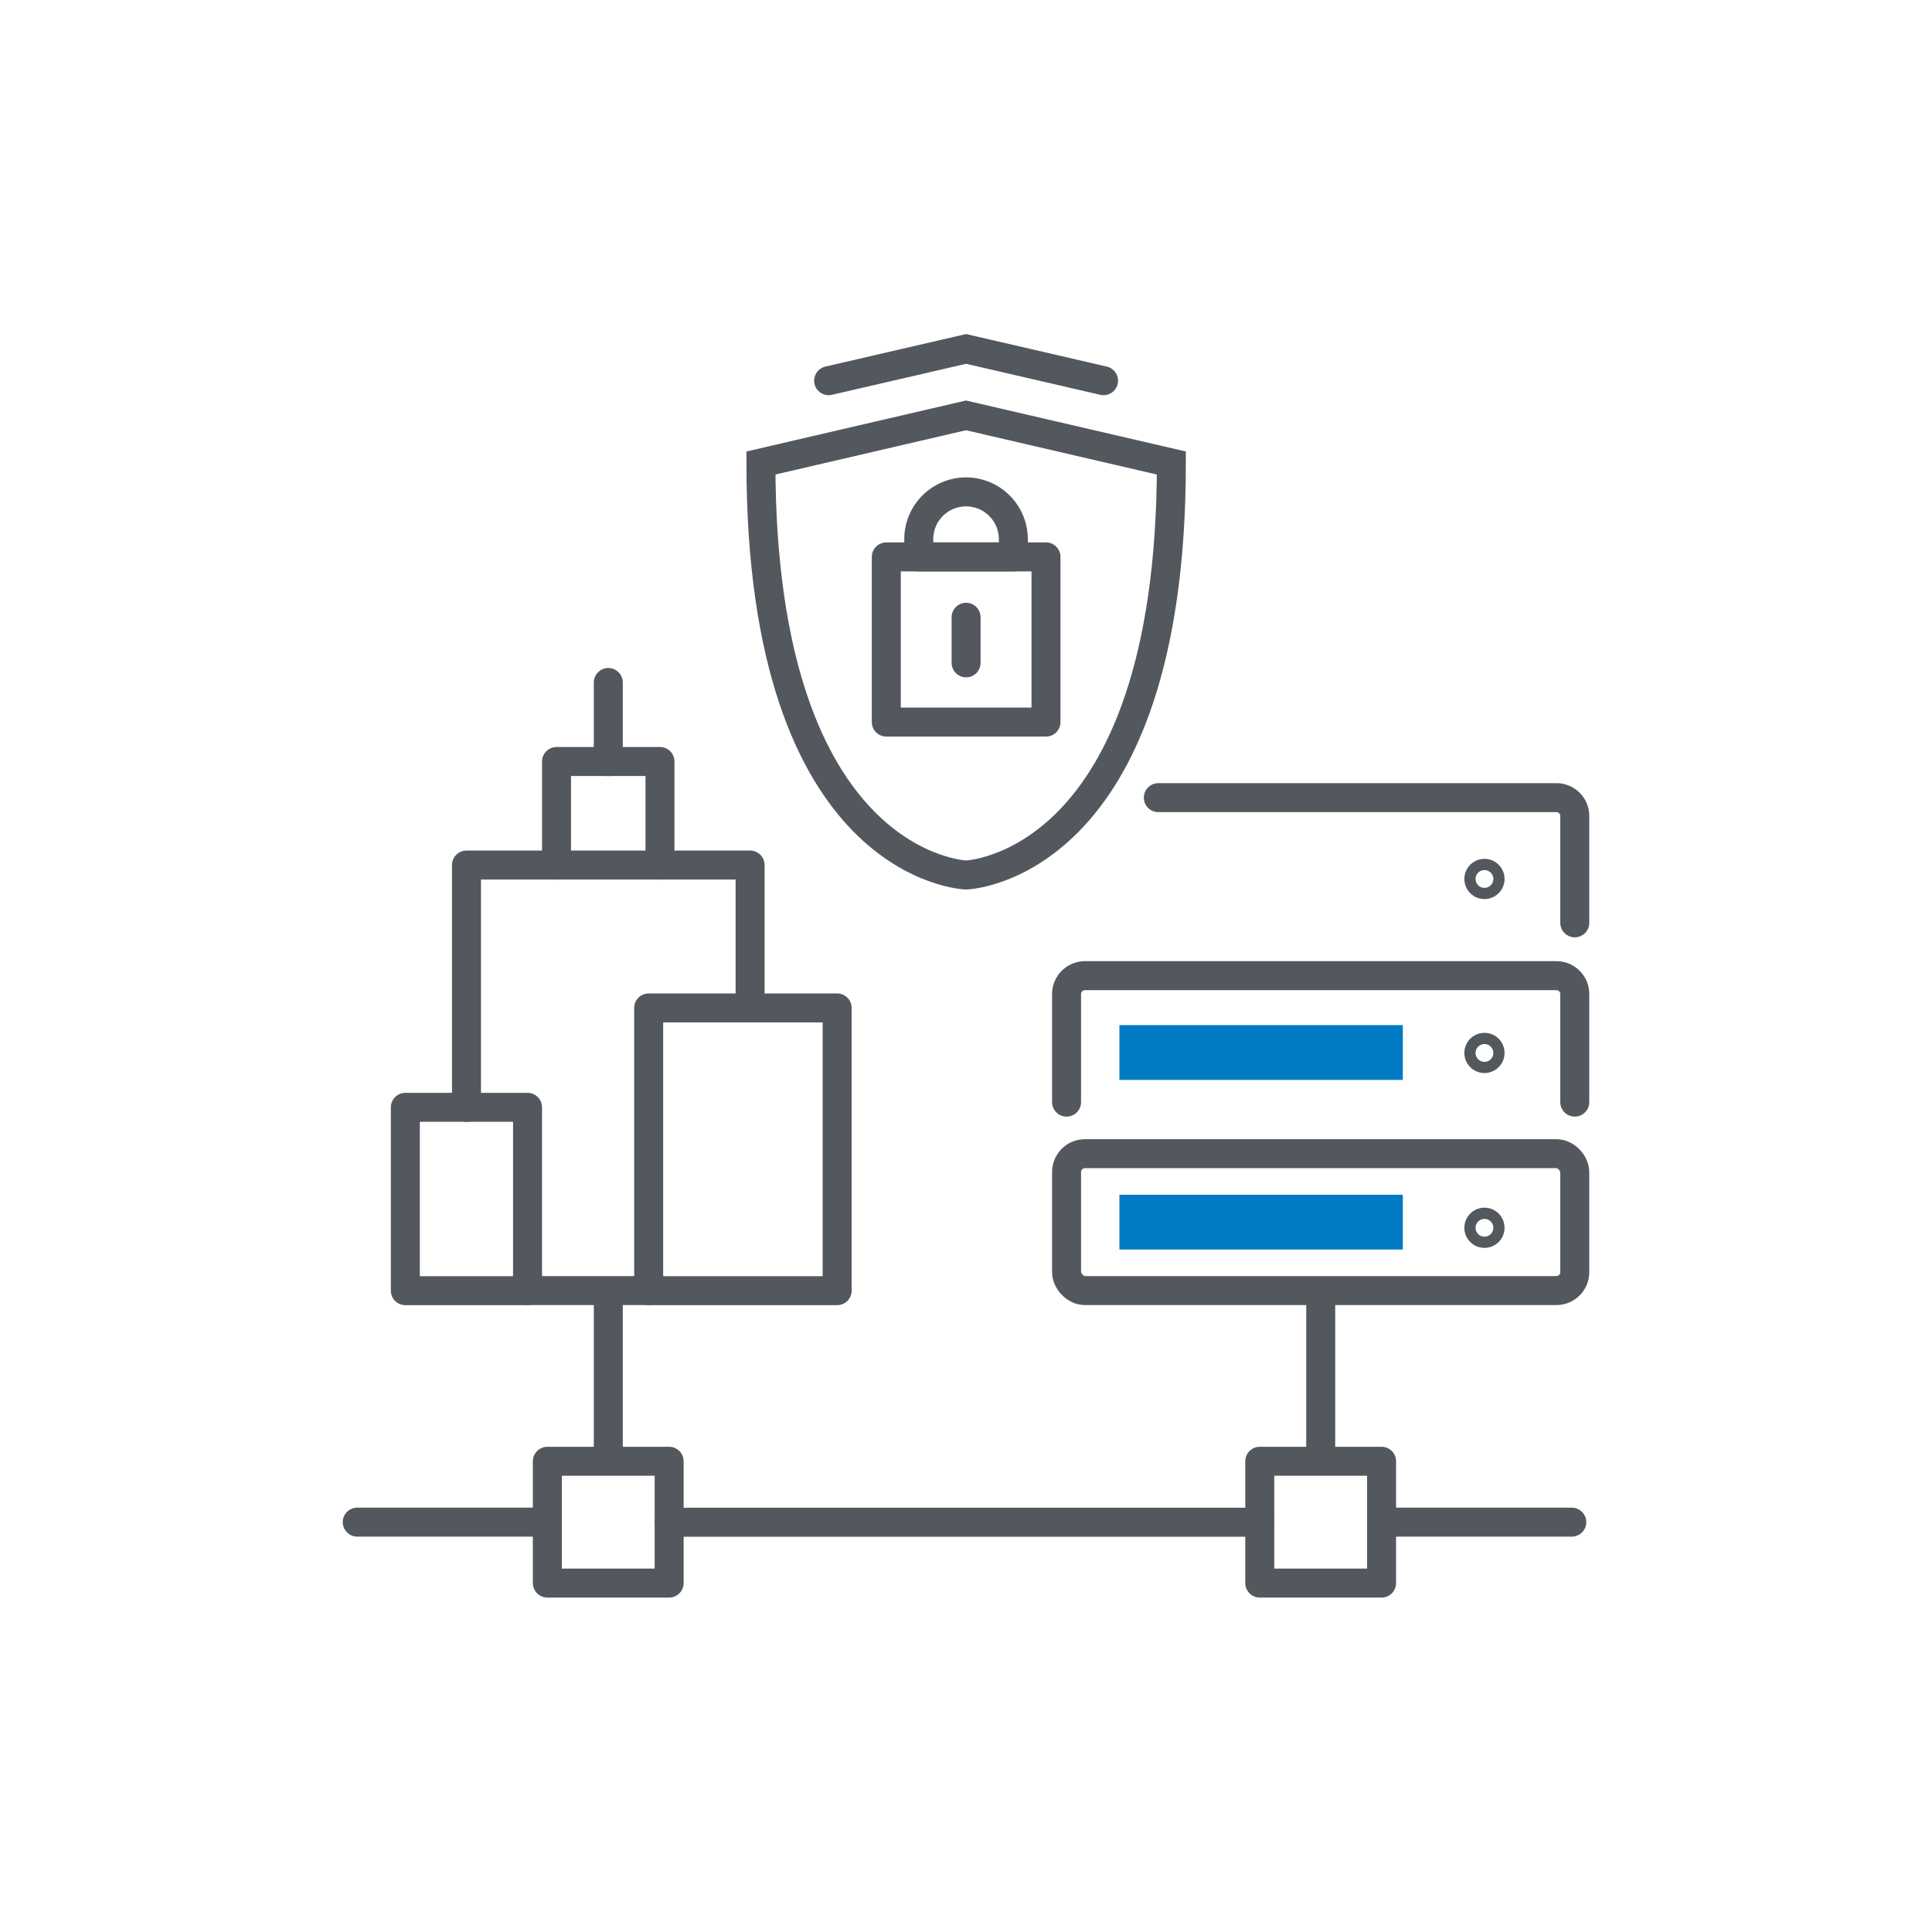 <?xml version="1.0" encoding="UTF-8"?> <svg xmlns="http://www.w3.org/2000/svg" id="Layer_1" data-name="Layer 1" viewBox="0 0 200 200"><defs><style>.cls-1,.cls-2,.cls-3{fill:none;stroke:#53585f;stroke-width:3px;}.cls-1,.cls-2{stroke-linejoin:round;}.cls-2,.cls-3{stroke-linecap:round;}.cls-3{stroke-miterlimit:10;}.cls-4{fill:#007bc3;}</style></defs><title>securityProtocols</title><rect class="cls-1" x="56.66" y="151.27" width="12.61" height="12.61"></rect><rect class="cls-1" x="130.41" y="151.27" width="12.61" height="12.61"></rect><line class="cls-2" x1="56.66" y1="157.57" x2="36.98" y2="157.57"></line><line class="cls-2" x1="130.41" y1="157.58" x2="69.27" y2="157.58"></line><line class="cls-1" x1="136.72" y1="133.6" x2="136.72" y2="151.27"></line><line class="cls-1" x1="62.97" y1="133.6" x2="62.97" y2="151.27"></line><line class="cls-2" x1="162.71" y1="157.57" x2="143.02" y2="157.57"></line><path class="cls-3" d="M100,43,78.77,47.93c0,42,21.24,42.65,21.24,42.65s21.25-.66,21.25-42.65Z"></path><polyline class="cls-3" points="114.24 39.41 100.01 36.12 85.78 39.41"></polyline><path class="cls-2" d="M100,50.92h0a4.9,4.9,0,0,0-4.89,4.9v1.83h9.79V55.82A4.9,4.9,0,0,0,100,50.92Z"></path><rect class="cls-2" x="91.75" y="57.65" width="16.53" height="17.1"></rect><line class="cls-2" x1="100.01" y1="63.9" x2="100.01" y2="68.62"></line><path class="cls-3" d="M119.91,82.57h41.21a1.9,1.9,0,0,1,1.9,1.9V95.53"></path><path class="cls-3" d="M110.41,114.09V102.9a1.91,1.91,0,0,1,1.91-1.9h48.8a1.9,1.9,0,0,1,1.9,1.9v11.19"></path><rect class="cls-1" x="110.41" y="119.43" width="52.61" height="14.17" rx="1.9"></rect><path class="cls-2" d="M154.25,91a.58.58,0,1,1-.58-.59A.58.58,0,0,1,154.25,91Z"></path><path class="cls-2" d="M154.25,109a.58.58,0,1,1-.58-.58A.58.58,0,0,1,154.25,109Z"></path><path class="cls-2" d="M154.25,127.1a.58.58,0,1,1-.58-.58A.58.58,0,0,1,154.25,127.1Z"></path><polyline class="cls-2" points="48.29 114.63 48.29 89.55 77.65 89.55 77.65 104.34"></polyline><rect class="cls-2" x="67.15" y="104.34" width="19.51" height="29.27"></rect><rect class="cls-2" x="41.96" y="114.63" width="12.65" height="18.98"></rect><line class="cls-2" x1="54.61" y1="133.6" x2="67.15" y2="133.6"></line><polyline class="cls-2" points="57.61 89.55 57.61 78.83 68.32 78.83 68.32 89.55"></polyline><line class="cls-2" x1="62.97" y1="78.84" x2="62.97" y2="70.65"></line><rect class="cls-4" x="115.88" y="123.68" width="29.34" height="5.67"></rect><rect class="cls-4" x="115.88" y="106.12" width="29.34" height="5.67"></rect></svg> 